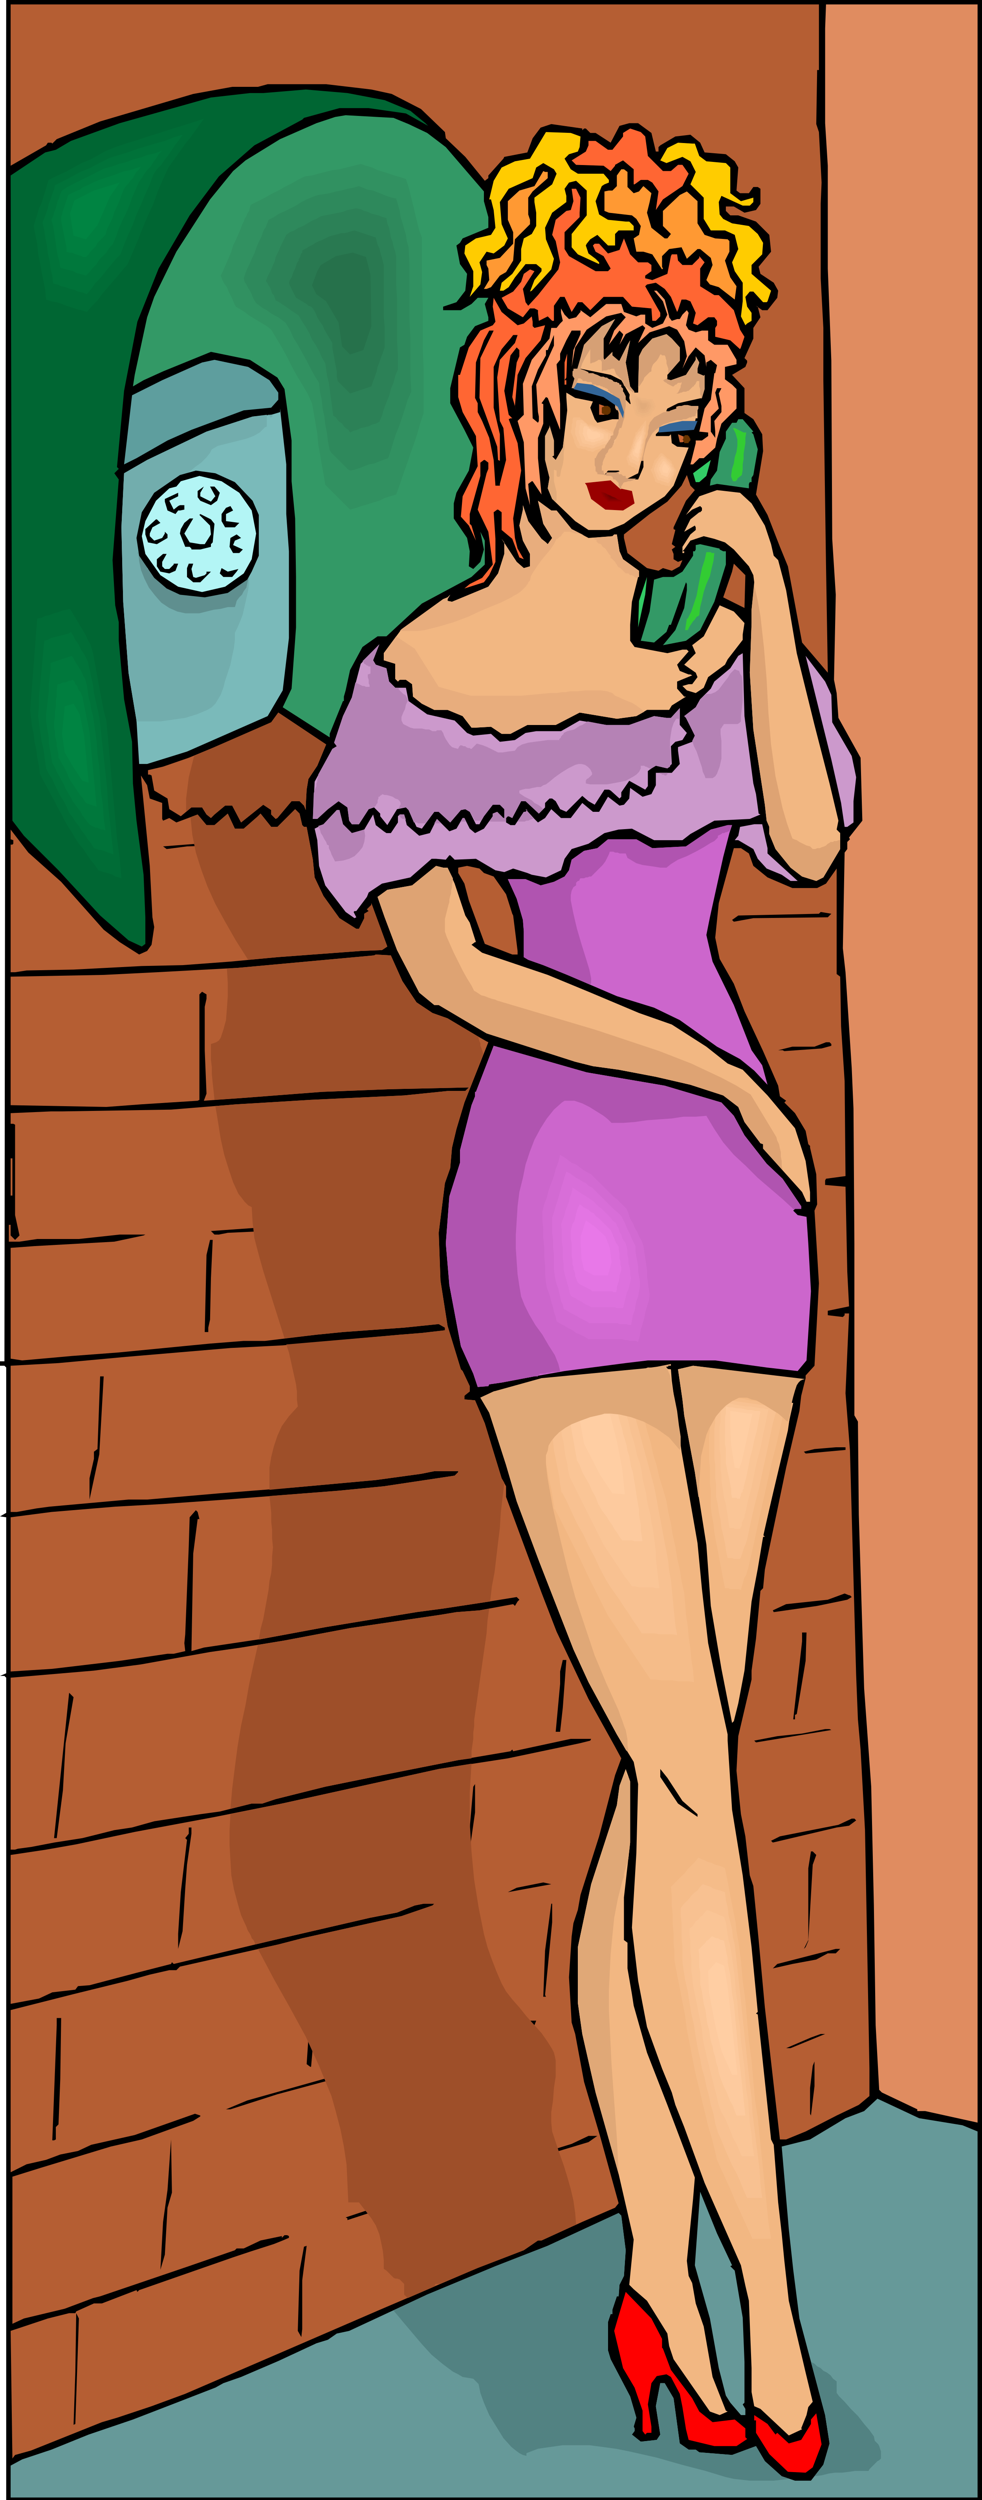 <svg xmlns="http://www.w3.org/2000/svg" fill-rule="evenodd" height="9.396in" preserveAspectRatio="none" stroke-linecap="round" viewBox="0 0 1108 2821" width="3.692in"><style>.brush1{fill:#000}.pen1{stroke:none}.brush2{fill:#b55e33}.brush4{fill:#063}.brush5{fill:#396}.brush6{fill:#f63}.brush10{fill:#f2b782}.brush11{fill:#d6a075}.brush13{fill:#c63}.brush17{fill:#3c6}.brush19{fill:#900}.brush25{fill:#c9c}.brush26{fill:#c6c}.brush27{fill:#699}.brush28{fill:red}.brush34{fill:#006c36}.brush35{fill:#007239}.brush36{fill:#00783c}.brush37{fill:#007e3f}.brush38{fill:#008442}.brush45{fill:#f5bc89}.brush46{fill:#f8c191}.brush47{fill:#fac596}.brush48{fill:#fdca9e}.brush49{fill:#ffcea3}.brush52{fill:#9e4f29}.brush54{fill:#e8ad7d}.brush61{fill:#e2ab7a}</style><path class="pen1 brush1" d="M1108 2821H7v-928l-2-2H0l7-3v-176l-7-1 7-4v-164l-2-2H0v-5h5L7 0h1101v2821z"/><path class="pen1 brush2" d="M924 79h-2l-1 61 3 9 3 57-1 24v84l3 56v59l3 208 2 120v2l-29-34-16-86-9-22-14-36-13-23 8-49-1-19-10-17-10-7v-28l-14-15 15-9 2-5v-2l-3-3 10-22v-12l8-12-3-12-2-1 7 5h6l11-14 1-8-5-9-15-10-2-8 14-17-2-19-15-15-20-7h-9l-5-5v-5h9l12 7 13-3 5-7v-17l-3-2h-5l-5 7h-10l-4-3 2-26-4-7-10-8-24-2-5-11-11-9-17 2-17 10-2 2v5h-3l-5-21-15-11h-10l-11 3-10 19-17-11h-6l-5-5h-2l-2 2v-2l-35-5-12 4-9 12-6 16-26 5-1 2-17 19v3l-4 3-22-27-22-21-1-7-27-26-33-17-23-5-51-6h-66l-11 3h-29l-44 8-105 31-49 20-5 5-1-1h-4l-2 3-40 23V5h912v74z"/><path class="pen1" style="fill:#e08c60" d="m1103 2395-59-13h-9v-2l-40-19-3-3-4-73-2-135-3-134-8-111-6-196-1-105-4-7v-194l-1-152-2-46-7-108-3-27 2-108 3-4v-8l3-3-1-2 15-19-2-71-25-45-2-28-3-15 2-96-4-63-1-201-4-104V187l-3-48V32l1-27h171v2390z"/><path class="pen1 brush4" d="m434 113 29 12 17 14 3 3-25-14-42-6h-33l-40 11-2 2-54 29-40 35-33 44-35 60-24 60-15 78-8 86 2 2-5 5 5 7-7 91 3 51 4 19v21l6 66 9 48 1 47 4 42 8 61 2 48v30l-4 3-15-7-32-28-47-51-15-15-24-24-13-17-2-728 39-26 12-3 17-10 55-20 103-29 44-5h15l48-4 47 4 42 8z"/><path class="pen1 brush5" d="m461 140 21 10 21 16 43 50v11l5 18v12l-29 12-3 5-4 3 4 21 8 11-2 19-10 13-15 5v4h20l12-7 7-7h12l-4 7 4 15v4l-15 6-9 12-3 9-5 3-11 46v17l16 30 10 20-5 26-14 25-3 12v17l15 22 3 15-1 17 5 3 8-8 4-14-4-20 5 10v27l-15 14-56 30-40 37h-10l-17 12-14 26-5 23-2 7v5h-1l-15 37v4l-53-34 10-21 5-69v-57l-1-66-4-42v-46l-8-58-8-13-31-20-44-9-54 22-22 10-12 7 2-13 14-65 8-23 25-51 38-59 26-32 14-12 39-24 41-18 21-7 12-2 54 3 17 7z"/><path class="pen1 brush6" d="m728 154 3 22 17 17h9l8-7h5l7 10-7 14-22 15-8 12 3-21-7-10-5-3h-8l-7 5h-1v-17l-12-10-2 1-7 4v1l-5 6-8-6-31-1-5-5 16-10 3-7v-5h8l14 10h5l12-15v-4l8-5 12 4 5 5z"/><path class="pen1" d="m655 154-1 12-2 5-10 3-5 5 7 12 8 5h29l6 7v3l-5 2-3 2-7 17 4 15 10 6 20 2h4l5 5v5h-17l-4 4v13h-8l-12-12-8 5-4 5-1 2 3 9 8 6 4 4v2l-24-11-7-8v-15l17-21v-28l-12-11-8 2-5 7 2 8v7l-16 12-8 17 1 13 9 22-3 12-22 24-2 1 5-13 8-10v-3l-6-5h-12l-12 15-7 11-6 4h-4l2-9 12-10 10-15v-13l3-12 9-5 5-9v-15l-2-12v-5l20-15 5-12-3-5-12-7-8 5-4 12-27 12-10 15 2 25 7 16-4 8-12 9-8-2-8 12 3 11-2 14-12 14 4-12v-17l-10-20 1-9 12-8 17-4 5-8-2-20-3-12h-2l5-21 9-15 15-7 17-3 18-30 28 1 11 4zm129 8 5 14 8 6 22 2 5 5v29l12 9 14-4v5l-4 4h-8l-24-11-3 7 1 14 4 5 10 5 19 3 10 9 6 10-1 13-12 12v10l22 19-4 12-1 1h-4l-11-12h-4l-5 6 2 11 5 7v9l-5 3-2 2-5-10 2-17v-21l-9-13-3-10 7-15-4-16-11-5h-16l-8-13v-24l-15-15 6-14-6-12-9-5-18 7-7-3 8-14 12-6 16 1h3z" style="fill:#fc0"/><path class="pen1" d="M708 194v17l7 7 6-2 4-5 1-1 9 8-2 10-3 12 5 17 15 12h3l4-5-9-9v-17l19-18 8-4 12 11v25l8 13 12 4 14 1 2 2v12l-5 10 6 19 7 10-2 15-18-14-10-3-4-5 7-17-2-8-12-10h-3l-12 11-6-13-14 2-8 8v12l1 2-1 1-11-17-10-3h-8l-3-15 6-4 2-10-5-8-5-4-26-3-5-2v-22l5-1h4l5-5v-12l5-7h3l4 3zm-90 0v7l-17 15-5 7v19l2 6v5l-17 17-2 24-8 13-7 4-10 13-5 2h-3l6-10-1-13-2-4v-5l15-3 15-16v-13l-6-14v-21l13-12 17-5 10-17 2 1h3z" style="fill:#f93"/><path class="pen1 brush6" d="m655 223-1 17v5l-17 17v19l5 8 30 17h14l3-3-8-14-9-5-3-7 2-2h5l10 11 13-4 5-13 7 18 9 9h11l4 3v7l-7 5v3l8 2 17-7 4-20 1-2h6l1 7 5 5h11l8-8v-2l6 7-5 7v20l16 10h5l17 17 7 22 5 8-4 12-1 2-11-10-17-4v-10l2-3v-5l-3-4h-7l-12 9-5-2 3-12-6-13-5-2h-5l-4 12-1 2-7-17-7-9-10-7-10 2-2 2 13 23 4 7v4l-5 5h-4l-1-14-22-2-10-11h-22l-15 15-9-9h-5l-7 11-8-17h-5l-7 10v17h-2l-5-5-10 5-1-9v-3l-4-2h-5l-8 10-17-10-7-12 13-7 9-11 3-9 7-5 5 2-13 20 3 15 3 4 11-12 23-29 2-8-5-24-4-7 4-17 12-10 5-1 3-10-2-14h5l5 10z"/><path class="pen1" style="fill:#f96" d="m750 338 5 19v1l3 4 6-2h3l3-5 5-5 2 3-3 14 3 5 8 3 7-2h7v11l7 5h15l10 17v5l-13 3v14l8 6 5 5v22l-17 17-5 17-2 10-13 12h-5l-7 7h-3l6-24v-3h7l7-5v-4l-10-1 6-26 7-10 4-30h1l2-9-7-6-5 3v5l-2-13-10-9-8 10-7 14 5-14-3-17-8-13-9-4-22 7-13 12 8-17-3-3-19 10-7 12 4-11v-1l-4-4-12 16 6-16 13-15-5-5-17 4-22 15-13 20-4 22 2-19 8-18v-4h-10l-6 11-7 15v7l-4 5 4 45v29l-14-36-2-1-5 7 2 1v22l-6 16v23l4 41-10-15h-1l-4 3 2 24-5-19-2-52-7-24 7-7-1-35 10-27 20-24 2-12h6l4-5 3-3-2-9v-5l4 7 5 5 8-2 4-5 1-1v-2l11 8 18-15h17l3 9 14 5 5-2h5v10l8 5 12-5 5-10-5-15-10-12h3l9 10z"/><path class="pen1 brush6" d="m584 367 7-2 9-8 1 6v5l2 2 12-3-5 17-17 20-9 19-3 35 2 7-5-17 5-39 3-7v-7l-3-3-7 9-7 40 4 22 1 5 4 4h-2l-2 1 10 27 4 31-9 54 2 22 3 12 7 12-5-2-8-21-12-10v-20l-4-3h-1l-4 3 2 30v26l-7 15-6 8-22 7 6-5 14-7 12-15-5-37-12-25 10-41 2-5v-7l-4-3h-1l-4 3v15l-12 43v11l2 2 5 17-8-17-9-10 2-23 17-34-2-34-15-27-5-17v-25h2l10-31 13-19 14-6 3-4-3-17 1-10 9 16 18 15z"/><path class="pen1 brush10" d="m681 404 1 2 9-9v4l7 6h1l9-18 3-5-5 25 5 27 5 7h4l1-41 4-8 11-12 16-5 6 5 9 10v15l-14 16v5l4 1 17-6 11-17v-4l4 7-2 7v5l7 3 1-1v16l-3 10-27 6-12 6-1 2v3h10l13-6 12 1v11h-2l-1 5v5l-5 3h-34l-5 5v2h15l2-2 1 10 6 4 13 1-17 43-10 12-35 23-11 8-17 7h-23l-15-10-26-25-5-12 2-12-5-20v-27l5-10v-2l5 17v17l-2 1 4 4 8-14 5-42-1-15v-5l10 6 20 4-3 7 5 13 3 4 17-4h7v2l1 2 5-5-6-14-16-10-33-9-2-1h-2l10-34 4-15 20-21 15-8-13 22v22z"/><path class="pen1 brush11" d="m747 466-9 5-5 6v1l-1 2v3l-1 4v3l-1 3-1 2-1 1v2h-1v1l-1 2v5l-1 2v2l-1 1h-1l1 15 2-1v-10l2-8 2-7 3-6 3-5 4-4 4-3 4-3 9-3 7-2h5l2-1h3l2-1 2-1h2l1-1h2l2-1v-2l1-1v-2l1-1 1-2v-3h-8l-4-1h-4l-3 1h-3l-3 1v2l-3 1-3 1-2 1h-3l-1 1h-2l-2 1z"/><path class="pen1 brush1" d="m542 404-1 45 15 41 5 14 1 15 2 1v-30l-7-30v-46l9-20 10-12 3-4h5l-3 9-17 19-3 20 3 49 4 8 3 36-7 27v2h-5l-2-29-5-25-8-19-5-10v-10l-3-6 1-40 9-25 6-11h5l-15 31zm63 30 2 31 1 5v5l-1 2-6-5-1-36 7-19 9-16v-6h2l7-17v12l-20 44z"/><path class="pen1 brush6" d="M637 429h2v5h-2v-25l3-10-1 27-2 3z"/><path class="pen1" style="fill:#5e9e9e" d="m304 429 10 14v8l-8 9-31 3-59 22-27 12-35 20-14 7 9-78 34-17 45-20 14-3 38 8 24 15z"/><path class="pen1 brush1" d="m701 429 14 24-4 3-5-5-2-8-10-12-40-12 1-3 34 7 12 6zm110 15 3 14v7l-8 10 1 12v7l-5-7v-17l9-9-4-18 2-5h5l-3 6z"/><path class="pen1 brush13" d="m687 461 2 2-7 5h-6v-12l11 4v1z"/><path class="pen1" style="fill:#7ababa" d="m323 580 3 42v98l-7 59-17 29-91 40-45 14h-9l-3-49-9-54-6-80-2-84 3-61 26-15 67-32 52-17 21-2 10-3v-4l7 63v56z"/><path class="pen1" d="M301 468v13l-1 1h-1l-6 6-7 4-8 3-8 2-8 2-8 2-8 2-7 4-2 4-4 5-6 6-7 5-7 6-6 6-5 5-3 4-2 9-1 10v25l1 12 2 12 2 10 1 9 2 3 3 4 4 3 5 3 5 2 5 2 4 2 4 1 5 1 6 1 6 1h7l7-1 7-1 5-2 4-3v7l-1 8-2 9-2 9-2 9-3 8-3 7-3 6v8l-1 9-2 9-2 10-3 9-3 9-2 8-3 8-3 5-3 5-4 4-5 3-12 5-13 4-14 2-14 2h-27v-1l-9-54-6-80-2-84 3-61 26-15 67-32 52-17 16-2zm6 0v1h1l-2 2h-1l-1-2-2-1h5z" style="fill:#72adad"/><path class="pen1" style="fill:#5f8f8f" d="m156 622 1 11 2 10 4 10 5 10 7 9 7 8 9 6 9 4 9 2h16l8-2 8-2 8-1 8-2h8l1-3 1-4 3-4 3-3 2-4 3-4 1-5 1-4-1-1-2 1-3 1-4 1-3 1h-4l-4 1h-7l-6 1-6 2-6 2-6 1-6 1-6 1h-6l-6-1-6-1-5-2-5-2-5-3-4-3-4-4-4-4-4-4h-1v-2l-1-2v-1l-1-2-1-1-1-1-1-1v-3l-1-1v-2h-1v-1h-1v-1h-2l-1 1 1-3z"/><path class="pen1 brush5" d="m850 487-2 1 2 2 5 17-5 29-2 3v5h-2l-1 2v5l-36-5-8 2 1-7 7-10 3-21 7-15v-8l7-10h5l2-4h5l12 14z"/><path class="pen1 brush13" d="m775 497-5 2h-3l-2-9 10 4v3z"/><path class="pen1 brush17" d="M789 544h-4l-3-10 20-15-5 18-8 7z"/><path class="pen1 brush1" d="m726 527-6 14h-14l14-7 3-14h3v7zm-461 17 20 21 7 16v46l-8 18-5 9-22 15-26 5-28-3-15-7-14-12-17-25-3-20 6-29 14-22 29-20 18-5 22 3 22 10zm434-12-17 4 4-5h12l1 1z"/><path class="pen1 brush2" d="m784 553-10 12-14 30v2l2 1-4 16 4 3-4 3 2 5v6l5 3 5-2-3 7-9 5-10-3-5 3-13-3-22-17-4-17v-4l29-23 20-14 16-18 6-12 4 12 5 5z"/><path class="pen1" style="fill:#b3f5f5" d="m270 556 14 20 5 26-5 29-9 16-21 15-26 6-27-6-20-13-17-24-4-20 4-17 12-23 15-14 8-2 5-6 21-6 25 6 20 13z"/><path class="pen1 brush1" d="m226 560 12 6 4-5 1-1-6-11h5l6 7-3 9-7 5-12-5-3-4v-7l7-5-4 7v4z"/><path class="pen1 brush10" d="m848 568 15 25 7 21 3 13 5 5 9 34 12 71 20 81 17 66 10 42-2 10 4 4v18l-19 32-8 4-16-5-13-10-17-21-7-17v-8l-3-7-2-18-13-85-4-64 2-56v-15l3-31-1-8-5-10-17-19-10-8-12-4-12-3-15 5-7 10-2 2h2v2h-2v-7l9-14 6-5v-3l-1-2-12 7 7-14 10-8h1l2-2v-3l-2-2-9 4-7 6 15-21 20-7 26 3 13 12z"/><path class="pen1 brush1" d="m191 565 5 10 5-4 2-1h5v5l-5 1h-2l-3 4-9-4-3-10v-3l15-7v4l-10 5z"/><path class="pen1 brush19" d="m713 554 3 14-13 8-20-1-16-12-5-15-2-3 29-3 10 9 14 3z"/><path class="pen1 brush19" d="m685 567-6-7-4-7 30 14h-20z"/><path class="pen1" style="fill:#910000" d="m686 566-1-1v-1h-1l-1-1-1-1v-1h-1l-1-1v-1l-1-1v-1l-1-1v-1l-1-1 3 2 4 1 3 2 3 1 3 1 3 2 4 1 3 2h-17z"/><path class="pen1" style="fill:#890000" d="m687 565-1-1h-1v-1l-1-1-1-1-1-1v-1h-1v-1l-1-1v-1l-1-1 3 1 3 2 2 1 3 1 3 1 2 1 3 2 3 1h-14z"/><path class="pen1" style="fill:#810000" d="M687 564v-1h-1v-1l-1-1-1-1h-1v-2h-1v-2l2 1 2 1 2 1 2 1 2 1 2 1 2 1 2 1h-11z"/><path class="pen1" style="fill:#790000" d="M688 563v-1h-1v-1h-1v-1h-1v-2h-1v-1l1 1 2 1h2l1 1 2 1h1l2 1 1 1h-8z"/><path class="pen1" style="fill:#710000" d="m689 562-2-2-1-2 8 4h-5z"/><path class="pen1 brush10" d="m628 576 17 21 19 10 27-2 2-2h3l3 19 4 9 18 13v7h-1l-7 28-2 26v18l5 7 37 7 17-4h5l2 2-13 15 3 7 10 4h2l2 1-17 7v8l8 9h2l-16 10-3 5h-25l-12 7-22 3-42-7-27 14h-32l-19 10h-10l-12-8-17 1h-5l-10-13-17-7h-15l-14-7-10-8-1-14-7-5h-7l-2 2-3-3v-17l-13-4v-8l20-27 47-34 5-2 3-3-3 5v2l5 1 41-17 11-15 7-22v-13l-3-4 17 26 8 7 7-2v-14l-8-15-4-17 4-18v-5l6 18 15 20 5 4 2 2 5-7-10-16-6-26 15 11h6z"/><path class="pen1 brush1" d="M255 580v8l15 2-5 5h-11l-4-7v-8l5-7 5-2 3 5-8 4zm-13 11-2 21-2 2v3l-12 3h-10v-1l-2-2h-5l-6-15 1-5 4-7 6-5h4l-10 17 6 10 12 2h5l7-11-1-10-12-12 1-1 12 6 4 5zm-61-1-9 5-3 7v3l5 5 9-3 3-5v-2l3 3v4l-12 7-10-2-3-9v-6l12-11h1l4 4zm84 20-2 5 11 5-4 4h-7l-4-7 1-10 7-4 5 4-7 3z"/><path class="pen1 brush5" d="m812 620 4 2h3v15l-13 42-16 32-16 12-26 5 14-17 10-25 3-20v-7l-1-2-17 48h-2l-3 8-14 12-15-2 10-33 5-36 10-3h12l10-6 12-18v-5h2l1-2v-5l5-1 22 5v1z"/><path class="pen1 brush1" d="M183 634v5l3 3h5l5-5v-1h5l-3 8-7 3-10-2-4-6v-8l7-6h4l-5 9zm33 8 2 9 3 1 10-3 2-2v-2h5l-12 12h-8l-7-6v-10l2-5h5l-2 6z"/><path class="pen1 brush2" d="m840 686-24-12 10-29 2-9 13 13-1 37z"/><path class="pen1 brush1" d="m269 642-2 3-5 6h-10l-4-4 2-6 7 4 12-3z"/><path class="pen1 brush17" d="m720 708 1-30 9-27-2 20-8 37z"/><path class="pen1 brush10" d="m840 703-2 13v6l-17 22-3 6-19 14-5 12-9 6-10-3-5-5 7-2h4l6-8-2-5-13-9 13-13-4-9 13-10 18-35 16 7 12 13z"/><path class="pen1 brush25" d="m424 750 12 4 3 15 7 7h12l3 15 21 15 31 7 14 14 7 3 20-2 10 9 17-2 12-8 12-2h28l21-12 30 5h26l28-10 14 2h5l10-11v19l8 9-5 8-8 2-5 5 1 20-5 5-13-3-5 3-4 3v17l-3 4-18-10-9 13v5l-2 2-10-9-2-1h-5l-11 17-7-4-7-6-18 18-7-3-5-9-4-3h-3l-5 5v5l-7 7-15-14h-5l-9 17-1 2-4-2h-1l-2 2v5l5 3h5l10-15h2l2-2-2-1 10 11 4 4 8-5 7-10 11 10h11l13-17 12 10h7l10-17 13 10 5-1 6-7 1-12 14 10 10-3 5-10v-14h18l9-10-2-15v-4l16-6 3-7-10-20-2-2 13-10 5-9 12-12 4-8 18-15 9-14 5-3 2 71 10 76 3 12 3 22 2 1-12 5-40 2-27 15-9 7h-32l-25-13-15 1-16 4-18 12-19 6-8 11-4 13-17 8-16-3-5-2-16-5-10 4-10-2-22-13-24 1-5-5h-1l-4 5-11-1h-5l-24 21-32 7-15 10-2 5-12 16h-2l-1 1 3 6-2 1-10-7-23-30-7-22-2-29-3-13 10-5 15-16h3l4 16 10 10 14-4 10-17 3 12 9 7 3 2h5l8-12v-7l2-2h5l3 12 14 12 12-3 8-16 14 14 8-3 7-12h2l6 12 6 5 10-5 10-14v-3l5-2 7 7h1v-10l-5-5h-8l-10 13-4 7-1 2h-4l-7-14-5-3-5 1-12 14-13-12h-5l-14 19-6-2-9-19-3-3-10 2-11 18-8-10v-3l-7-7-6 2-11 17h-8l-3-4-2-15-10-7-12 9-12 11h-5l2-42 20-37 5-3-3-4 10-30 10-21 10-38 21-22-7 18 3 5zm514 34 1 31 22 38 5 24-3 27v24l-7 5h-3l-4-27-11-49-29-117 22 29 7 15z"/><path class="pen1 brush2" d="m358 864-10 15-2 12-1 18v5l-2-5-5-5h-9l-16 19-2 1-5-5v-5l-9-6-25 20-10-19h-8l-12 10-4 4-5-4-5-8h-12l-12 10-13-8-2-12-15-9-3-17-2-1h-2v-5l17-4 29-10 29-12 64-28 8-11 54 36-10 24z"/><path class="pen1 brush2" d="m169 901 14 5v18l1 2 7-3 8 5 24-9 10 12h9l15-13 8 17h10l16-14 3-3 12 15h7l20-20 5 5 3 13 2 2h3l7 37 2 20 10 21 18 25 19 12h3l6-12v-5l5-3-2-2 5-5v-2l18 49-6 4-24 1-94 7-53 5-54 4-46 1-77 4-53 1-13 2h-5V953h2l1-1v-4l-3-1v-11l20 26 37 33 48 54 18 14 22 14 9-4 5-7 3-20-2-11-3-58-10-102 7 11 3 15z"/><path class="pen1 brush25" d="M866 957v6l34 31h-8l-10-7-17-7-10-11-5-11-17-10h-4l4-5 2-10 16-3h9l6 27z"/><path class="pen1 brush26" d="m823 940-7 27-15 68-4 20 7 30 24 49 20 51 12 17 6 22-15-16-16-13-26-14-42-30-29-14-42-13-56-24-27-11-17-6-5-3v-29l-1-13-7-24-10-22h20l17 7 15-4 12-6 5-7 3-12 14-10 15-3 12-10h32l18 10 38-2 28-19 19-5h5l-3 9z"/><path class="pen1 brush1" d="m272 953-61 2-23 3-4-3 64-5 76-2 2-1 3 3-57 3z"/><path class="pen1 brush2" d="m845 963 5 14 16 13 28 12h28l10-5 12-17v119l4 3 1 56 4 62 1 107-22 3-1 2v5l23 2 2 96 2 39-24 5v5l17 2 2-2v-2h5l-4 90 5 64 2 73 5 181 2 50 3 34 5 91 2 107 3 162v31l-12 10-25 12-35 18-22 9h-7l-17-149-7-76-6-61-4-12-5-44-5-25-5-49 2-39 15-64v-10l5-36 5-54 3-3 2-21 24-115 15-64 2-17 5-20v-3l10-11 5-93-5-82 3-7-1-34-7-30v-2l-2-2-3-15-12-20-12-12 2-2-7-5-2-12-17-39-21-45-12-31-16-28-5-24 4-39 17-62h8l9 6z"/><path class="pen1 brush10" d="m505 979 8 18 12 36 5 8 7 22h-1l-4 3 12 9 74 25 46 19 57 24 37 13 39 25 24 19 17 7 28 29 31 37 12 37 5 35v11h-4l-5-11-44-49v-5l-3-1-18-24-7-17-17-13-37-12-39-9-42-8-29-4-20-5-100-32-54-32h-5l-17-14-25-48-14-37-8-23 11-8 28-5 27-22 8 2h5z"/><path class="pen1 brush2" d="m546 985 11 4 14 20 7 22 1 2 5 40v4h-6l-31-12-18-49-5-19-7-12v-6l10-2 14 3 5 5z"/><path class="pen1 brush1" d="m351 1014 4 4-4 6v39l-6 12h-2l5-19-3-50 1-5 5 5v8zm583 21-84 1-22 4-2-2 7-5 91-2 2-2 12 2-4 4z"/><path class="pen1 brush2" d="m454 1107 16 24 18 12 17 6 37 22 7 4 2 1-27 68-9 30-5 21-2 23-6 17-7 56 2 54 8 51 15 49 2 2 8 17v6l-5 4-1 1v4l12 1 11 26 19 62 5 9v12l40 108 17 44 36 76 30 54 7 13-7 19-18 69-21 66-3 17-5 15-2 15-3 46 3 51 4 13 10 54 18 61 21 76-4 5-37 16-46 21h-4l-16 11-52 20-110 47-111 48-109 47-38 14-39 13-17 5-80 32-18 5-3 4-2-144 42-14 24-6h7l1-2 20-9h9l39-15 1 2 2-2 63-22 43-15 21-7 25-8 10-4 7-3v-2l-2-1h-3l-3 3v-2l-24 5-19 9h-8l-2 2-52 18-47 16-53 18-8 2-32 12-46 11-13 6v-166l32-10 79-24 35-8 58-21 8-5v-1l-6-2-68 24-49 11-15 7-20 4-16 6-22 5-18 9v-183l71-18 61-15 25-7 22-5h8l4-4 111-25 27-7 112-25 35-12 2-2h-12l-10 2-20 8-31 6-108 25-113 27-2-2-1 2-39 10-53 14-13 1-3 4-26 3-15 7-32 6v-168l40-6 34-6 66-14 91-17 75-15 177-39 78-12 81-17 12-3 1-2h-23l-65 14-1-2-2 2-59 10-86 17-64 13-56 14-15 5h-12l-36 9-22 3-52 8-25 7-20 3-36 9-32 5-26 5-15 2-3 1h-5v-194l94-8 53-7 78-14 35-5 49-8 37-7 37-7 102-15 18-3 26-2 38-7 2 2 3-5 2-2-3-3-37 6-46 7-30 4-103 17-70 13-67 10-14 4 2-110 5-39h2l-2-8-2-2-7 8-1 32-4 100-1 10 1 9-13 3h-7l-54 8-76 9-47 3v-174l46-6 72-6 54-3 71-5 127-10 51-5 80-12 4-4v-1h-27l-15 3-51 7-88 8-89 7-81 7h-21l-89 8-15 2-22 4h-7v-165l54-3 76-7 118-10 59-3 132-12 25-2 26-3v-3l-7-4-39 4-69 5-30 3-58 7h-24l-38 3-31 3-72 7-53 4-56 5-13-2v-125l27-2 90-5 33-7 2-1h-29l-46 5H42l-20 3H10v-19h2v12l5 5 5-5-5-23v-102l-2-1h-3v-12l46-2h13l122-2 74-6 34-2 49-3 106-5 49-5h20l4-4-90 2-76 3-91 7-42 3 3-8-2-49v-49l2-9v-5l-5-3-3 3v119l-2 1-63 4-40 3-108-2v-145l105-2 60-3 92-5 153-14 2-1 17 1 13 29z"/><path class="pen1 brush1" d="M938 1178v2l-11 3-42 3-2-1h-5l16-4h25l13-5h4l2 2z"/><path class="pen1 brush26" d="m750 1225 37 11 27 8 14 15 12 22 25 32 18 17 21 31v3h-7l-2 2 5 5 10 2 2 30 3 54-5 78-10 12-35-4-58-8h-76l-25 3-69 9-34 6-37 7-14 2-1 2-12 1-5-15-14-31-13-69-4-47 4-53 12-38v-14l13-51 4-10v-5h1l20-52 105 30 88 15z"/><path class="pen1 brush1" d="m476 1257-3 82-8 25h-4l9-36 1-84h2l3 13z"/><path class="pen1 brush2" d="M12 1307h2v42h-2v-42z"/><path class="pen1 brush1" d="M482 1371v3l-82 7h-30l-47 7-66 3-10 2h-5l-4-4 113-8 22-3 60-4 40-5 7 2h2zm-244 71-1 47-2 9v5h-4l2-87 4-17h3l-2 43zm152 189-7 32-1 5v-17l10-69 5-49 3 3-10 95z"/><path class="pen1 brush10" d="m897 1557-8 57-28 118 2 2h-2l-6 36-7 37-8 78-7 37-5 20-2 2-12-61-12-71-5-69-13-82-12-64-2-18-5-34 17-4 84 11 31 5zm-139 1 11 80 18 103 5 52 7 61 10 48 12 55v7l5 78 12 74 10 81 7 73-2 2 2 1 15 141 3 6 5 65 4 35 3 31 5 45 19 81 8 33-5 6-2 9-6 15 1 1-15 7-32-30-7-3-3-16v-27l-3-76-4-17-5-23-15-34-26-59-23-63-10-25-4-14-11-27-17-47-10-52-7-60 5-84 2-78-5-25-19-31-32-59-17-37-39-100-25-67-12-41-19-59-10-17 15-7 34-5 22-5 15-2 33-6 40-4 25-3 5-2 26 2 1 13z"/><path class="pen1 brush1" d="m112 1641-11 51v-24l5-22v-8l4-3 3-82h4l-5 88zm842-5-44 4h-1l-2-2 12-3 24-2h11v3zm-427 117-5 45h-5l13-121v50l-3 26zm432 47 2 2-5 3-34 7-49 7-1-2 15-7 47-5 19-7 5 2h1zm-50 74-10 60-2 1v5h-2l10-88v-10h5l-1 32zm-529 44-2 10v6h-1l-5 64h-2l-2 1v-23l4-31 8-69v-20l3 3-3 59zm255 9-3 27h-5l5-54v-14l3-13h4l-4 54zm-561 40-3 53-7 54h-3l17-164 5 5-9 52zm864-15-85 14-2-2 26-5 28-3 26-5h5l2 1z"/><path class="pen1 brush10" d="m711 2079-7 62v48l4 3v29l5 29 2 13 15 53 23 59 31 82-2 24-7 70 2 17 4 8 4 23 9 26 10 57 15 38 2 1-9 4-11-4-41-59-5-15-2-14-23-37-15-13-5-5 5-51-17-74-26-92-15-66-5-35v-63l15-71 29-89 3-22 7-19 5 14v69z"/><path class="pen1 brush1" d="m770 2032 17 15v3l-22-15-20-30v-9l8 10 17 26zm-241 62-7 34-2 2v5h-3l8-58 4-3 5-58 2-3v32l-7 49zm437-40-8 6-14 2-72 17-2-2 10-5 66-13 15-7h3l2 2zm-750 15-5 35-2 27-3 48-5 20v-17l3-47 7-59-2-2 4-5v-7h3v7zm705 24-4 11-5 86-3 7-2 2 5-10v-81l3-19h2l4 4zm-348 42 10-5 30-6 9 2-49 9zm50 34-8 82 1 2h-3l2-52 7-53h1v21zm-272 28 4 4-5 5 3 74v29l-2 23h-1l-4-3 4-59-4-17 2-59h3v3zm592 7h-9l-13 7-27 5-22 5 5-5 66-17h5l-5 5zM68 2346l-2 51-3 3v14l-2 1h-2l5-130v-8h5l-1 69zm535-61h-10l-15 7-113 30-152 41-53 17h-5l24-10 96-27 169-46 30-8 24-9h7l-2 5zm289 26h-5l28-12 11-4h5l-39 16zm23 76-1-2v-29l3-25 2-5v28l-4 33zm-435-2-7 63 2 15v5h-4l2-2-3-9 1-25 4-22v-22l3-11v-14l4-19 1 2-3 39z"/><path class="pen1 brush27" d="m1086 2398 17 7v413H12v-36l13-7 33-11 42-17 50-17 44-17 49-19 9-5 20-7 42-18 43-20 13-4 10-7 14-3 88-41 77-32 59-23 80-37 3 3 5 39-2 29-5 10-1 13h-2l-5 15v5h-2l-3 9v32l3 10 22 42 7 24-3 10 1 2v3l-3 4 10 8 18-2 4-6-5-32 5-26h5l10 17 7 51 10 7h8l4 3 37 3 27-10 10 17 19 17 15 5h18l14-18 7-24-5-32-29-109-7-55-5-46-8-93 32-8 40-24 21-8 15-14 47 22 49 8z"/><path class="pen1 brush1" d="m664 2417-80 24-25 7-12 6h-8l-3 3h-9l-22 11-113 37v-2l-2-1 21-7 17-5 52-19 84-29 39-10 42-13 19-9h10l-10 7zm-475 74-3 53-5 17 3-54 5-36 4-57 1 60-5 17zm394-23-9 44-3 23h-3l-2-1 3-7 5-44 5-30h5l-1 15z"/><path class="pen1 brush27" d="m826 2556-2 1 5 5 9 53 2 50v46l-2 2 3 5v7h-5l-12-14-5-8-8-31-10-56-17-60 6-83 19 47 17 36z"/><path class="pen1 brush1" d="m341 2628-1 9-4-7 2-68 5-27 3-1-5 39v55z"/><path class="pen1 brush28" d="M747 2639v10l1 1 9 24 24 32 8 15 15 12 25-3 12 10v10l2 2-12 8h-25l-29-7-3-12-4-25-3-15-10-19-5-3-11 2-6 8-4 24 4 25v7h-5l-2 2-3-4v-23l-9-26-13-22-10-42 13-44 29 30 12 23z"/><path class="pen1 brush1" d="m85 2735-2 1 2-60 1-66 3 6-4 119z"/><path class="pen1 brush28" d="m917 2784-8 6-20-1-21-20-15-24v-14h-2v-6l15 10 9 12 2-2 13 12 14-4 11-18v-5l6-7 6 35-10 26z"/><path class="pen1 brush5" d="m250 245 14-31 71-37 74-17 61 20 20 78 3 233-37 108-61 20-33-34-17-108-54-97-47-31-21-40 27-64z"/><path class="pen1" style="fill:#319161" d="m272 257 1-3 2-4 1-3 2-3 1-3 2-3 1-4 1-3 8-4 8-4 7-4 8-4 7-4 8-4 7-4 8-4 8-1 7-2 8-2 8-2 8-1 8-2 8-2 8-2 6 2 7 2 6 3 7 2 6 2 6 2 7 2 6 2 3 9 2 8 2 8 2 8 2 9 2 8 2 8 3 8v50l1 25v49l1 25v49l-4 12-3 11-4 12-4 11-4 12-4 11-4 12-4 11-7 2-6 2-6 3-7 2-6 2-7 2-6 2-7 2-3-3-4-4-3-3-4-4-4-4-3-3-4-4-3-3-2-12-2-11-2-12-2-11-1-12-2-11-2-12-2-11-5-11-6-10-6-10-6-11-5-10-6-11-6-10-6-10-5-4-5-3-5-3-5-3-5-3-5-4-5-3-5-3-2-4-2-5-2-4-2-4-2-5-3-4-2-4-2-5 3-6 3-7 3-7 3-7 2-7 3-6 3-7 3-7z"/><path class="pen1" style="fill:#2e895c" d="m294 269 1-2 1-3 1-3 1-2 2-3 1-3 1-2 1-3 6-3 6-4 7-3 6-3 6-3 6-4 6-3 7-3 6-2 7-1 6-1 7-2 6-1 7-2 6-1 7-2 5 2 5 2 6 1 5 2 5 2 5 2 6 2 5 1 2 7 2 7 1 7 2 6 2 7 2 7 1 7 2 7 1 20v61l1 21v40l1 21-4 9-3 10-3 9-3 9-4 10-3 9-3 10-3 9-6 2-5 2-5 2-6 1-5 2-5 2-6 2-5 1-3-2-3-3-3-3-3-3-3-3-3-3-3-3-2-3-2-10-1-9-2-10-1-9-2-9-1-10-2-9-1-10-5-8-5-9-4-8-5-9-5-9-5-8-4-9-5-8-4-3-4-3-4-2-5-3-4-3-4-2-4-3-4-3-2-3-2-4-1-3-2-4-2-3-2-4-2-3-1-4 2-6 2-5 3-6 2-5 3-6 2-6 2-5 3-6z"/><path class="pen1" style="fill:#2c8157" d="m315 282 1-3 1-2 1-2 1-2 1-2 1-2 1-2 1-2 4-3 5-2 5-3 5-2 5-3 5-3 5-2 5-3 5-1 5-1 5-1 5-1 5-1 5-2 5-1 5-1 5 1 4 2 4 1 4 2 4 1 4 1 5 2 4 1 1 6 2 5 1 5 1 6 2 5 1 5 2 6 1 5v32l1 16v48l1 16v16l-3 7-2 8-3 7-2 8-3 7-3 8-2 7-3 7-4 2-4 1-4 2-4 1-5 1-4 2-4 1-4 2-2-3-3-2-2-2-2-3-3-2-2-2-2-3-3-2-1-7-1-8-1-7-1-8-1-7-2-8-1-7-1-7-4-7-3-7-4-7-4-6-3-7-4-7-4-6-4-7-3-2-3-2-3-2-4-3-3-2-3-2-3-2-4-2-1-3-1-3-2-2-1-3-1-3-2-3-1-2-2-3 2-5 2-4 2-4 2-5 2-4 1-5 2-4 2-4z"/><path class="pen1" style="fill:#297951" d="M337 294v-2l1-1 1-2v-1l1-2 1-1v-2l1-1 4-2 3-2 4-2 3-2 4-2 3-1 4-2 4-2 3-1 4-1 4-1 3-1h4l4-1 3-1 4-1 3 1 3 1 3 1 3 1 3 1 3 1 3 1 3 1 1 4 1 4 2 4 1 4 1 4 1 3 1 4 1 4v58l1 12v23l-2 6-2 5-2 6-2 5-1 5-2 6-2 5-2 6-3 1-3 1-3 1-3 1-3 1-3 1-3 1-3 1-2-2-2-2-1-1-2-2-2-2-1-1-2-2-2-2-1-5v-6l-1-5-1-5-1-6-1-5-1-6v-5l-3-5-3-5-3-5-2-5-3-4-3-5-2-5-3-5-2-2-3-1-2-2-2-1-3-2-2-1-3-2-2-1-1-2-1-2-1-2-1-2-1-2-1-2-1-2-1-3 1-3 2-3 1-3 1-3 2-4 1-3 1-3 2-3z"/><path class="pen1" style="fill:#26714b" d="m358 306 4-7 17-10 19-4 15 5 5 20 1 58-9 27-15 5-9-9-4-27-14-24-11-8-5-10 6-16z"/><path class="pen1 brush4" d="m207 180 47-64-118 37-88 44-20 61 17 98 54 17 54-64 54-129z"/><path class="pen1 brush34" d="m190 189 5-7 5-7 5-7 5-7 5-6 5-7 5-7 5-7-12 4-13 4-13 4-12 4-13 4-12 4-13 4-12 4-10 4-9 5-9 5-10 4-9 5-9 5-9 4-10 5-2 6-2 7-2 6-2 7-3 6-2 7-2 6-2 7 2 10 2 10 1 11 2 10 2 11 2 10 2 10 1 11 6 2 6 1 6 2 5 2 6 2 6 2 5 1 6 2 6-7 6-6 5-7 6-7 6-7 6-7 5-6 6-7 6-14 6-14 5-13 6-14 6-13 5-14 6-14 6-13z"/><path class="pen1 brush35" d="m173 197 4-6 5-5 4-6 4-5 4-6 4-6 4-5 4-6-10 3-10 4-11 3-10 3-10 3-11 4-10 3-10 3-8 4-8 4-7 4-8 3-8 4-7 4-8 4-8 4-1 5-2 5-2 6-2 5-1 5-2 6-2 5-2 5 2 9 1 8 2 9 1 9 2 8 1 9 2 8 1 9 5 1 4 2 5 1 5 2 5 1 4 2 5 1 5 2 5-6 4-6 5-5 5-6 4-5 5-6 5-6 5-5 4-11 5-12 5-11 4-11 5-11 5-12 5-11 4-11z"/><path class="pen1 brush36" d="m157 205 3-4 3-5 3-4 4-4 3-5 3-4 3-5 4-4-8 3-9 2-8 3-8 2-8 3-8 2-8 3-8 2-6 3-6 3-6 3-6 3-6 3-6 3-6 3-6 4-2 4-1 4-2 4-1 4-1 4-2 5-1 4-2 4 2 7 1 6 1 7 1 7 1 7 1 6 2 7 1 7 3 1 4 1 4 1 4 1 3 2 4 1 4 1 3 1 4-4 4-5 4-4 3-5 4-4 4-4 3-5 4-4 4-9 3-9 4-9 4-8 4-9 3-9 4-9 4-9z"/><path class="pen1 brush37" d="m140 213 2-3 3-3 2-3 3-3 2-4 2-3 3-3 2-3-6 2-6 2-6 1-6 2-5 2-6 2-6 2-6 2-5 2-4 2-4 2-5 2-4 3-5 2-4 2-4 2-1 3-1 3-1 3-1 3-1 3-1 3-1 4-1 3v4l1 5 1 5 1 5 1 5 1 5 1 5v5l3 1h3l2 1 3 1 3 1 3 1 2 1h3l3-3 2-3 3-3 3-3 2-4 3-3 3-3 3-3 2-7 3-6 3-6 2-7 3-6 3-7 2-6 3-7z"/><path class="pen1 brush38" d="m124 222 11-16-29 9-22 11-5 15 4 25 14 4 13-16 14-32z"/><path class="pen1 brush4" d="m78 660-43 13-11 122 14 84 37 71 41 57 30 11-20-210-21-101-27-47z"/><path class="pen1 brush34" d="m79 687-4 1-5 1-5 2-4 1-5 2-5 1-4 2-5 1-1 13-1 13-1 13-1 13-1 13-1 13-1 12-1 13 1 9 1 9 2 9 1 9 2 9 1 9 2 9 1 9 4 8 4 7 4 8 4 7 4 8 4 7 4 8 4 7 4 6 4 7 4 6 5 6 4 6 4 6 5 6 4 6 3 1 3 1 4 1 3 1 3 1 3 2 4 1 3 1-2-23-3-22-2-22-2-22-2-22-2-23-2-22-2-22-3-11-2-11-2-10-2-11-2-11-2-11-2-11-3-10-3-5-2-5-3-5-3-5-3-5-3-5-3-5-3-5z"/><path class="pen1 brush35" d="m80 713-3 2-4 1-4 1-4 1-4 1-4 1-3 2-4 1-1 10-1 11-1 11-1 10-1 11-1 11v10l-1 11 1 7 1 8 1 7 1 7 2 8 1 7 1 8 1 7 3 6 4 6 3 7 3 6 3 6 4 6 3 6 3 7 4 5 3 5 4 5 3 5 4 5 3 5 4 5 3 5 3 1 3 1h2l3 1 3 1 2 1 3 1 3 1-2-18-2-19-2-18-1-18-2-19-2-18-2-18-2-19-1-8-2-9-2-9-2-9-1-9-2-9-2-9-2-9-2-4-2-4-3-4-2-4-2-4-3-4-2-4-3-5z"/><path class="pen1 brush36" d="m81 740-3 1-3 1-3 1-3 1-3 1-3 1-3 1-3 1v8l-1 8-1 9v8l-1 8-1 9-1 8v8l1 6 1 6 1 6v6l1 6 1 5 1 6 1 6 3 5 2 5 3 5 2 4 3 5 2 5 3 5 3 5 2 4 3 4 3 4 3 4 2 4 3 4 3 4 3 3 2 1 2 1 2 1h2l2 1 2 1h2l3 1-2-14-1-15-2-14-1-15-1-14-2-14-1-15-2-14-1-7-1-7-2-7-1-7-2-7-1-7-1-7-2-7-2-3-1-3-2-4-2-3-2-3-2-3-2-4-2-3z"/><path class="pen1 brush37" d="m82 767-2 1h-2l-2 1-2 1h-3l-2 1-2 1h-2l-1 7v6l-1 6v6l-1 6v6l-1 6v6l1 4v5l1 4 1 4v4l1 4 1 5v4l2 3 2 4 2 3 2 4 2 4 1 3 2 4 2 3 2 3 2 3 2 3 2 3 2 3 2 2 2 3 2 3 2 1h1l2 1h1l2 1h1l2 1h1l-1-10-1-11-1-10-1-11-1-10-1-11-1-10-1-11-1-5-1-5-1-5-1-5-1-5-1-5-1-5-1-5-1-2-1-3-2-2-1-2-1-3-2-2-1-3-2-2z"/><path class="pen1 brush38" d="m83 794-10 3-3 31 3 21 10 17 10 15 7 2-5-52-5-25-7-12z"/><path class="pen1" d="m666 1111 1-2v-5l-2-10-4-13-5-16-5-17-4-17-3-15v-6l1-5 2-4 3-2v-3l1-1 1-1h1l1-1v-1l1-1h4l2-1h2l2-1h2l3-3 3-3 3-3 4-4 3-4 2-4 2-4 1-3h4l2 1h3l2 1h7l2 5 5 3 5 3 7 2 7 1 7 1 6 1h7l5-4 8-5 10-4 10-5 9-5 8-5 4-2 2-2 2-2v-2l2-1 2-1 1-1h2l2-1h1l2-1h1l3-7h-5l-19 5-28 19-38 2-18-10h-32l-12 10-15 3-14 10-3 12-5 7-12 6-15 4-17-7h-20l10 22 7 24 1 13v29l5 3 17 6 27 11 26 11zm-59 442v-1h1v-1h1v-1h6l2-1h3l3-1h6l3-1-2-8-4-10-7-11-7-12-8-11-7-12-5-10-4-10-2-12-2-13-1-14-1-15v-16l1-16 1-16 2-16 4-16 3-15 5-15 5-13 7-13 7-11 8-10 9-8 3-2h11l9 3 8 4 8 5 8 5 5 4 4 4h13l13-1 14-2 14-1 14-1 13-2h14l12-1 9 15 10 15 12 14 14 13 13 13 14 12 14 12 13 12 1-1h7v-3l-21-31-18-17-25-32-12-22-14-15-27-8-37-11-88-15-105-30-20 52h-1v5l-4 10-13 51v14l-12 38-4 53 4 47 13 69 14 31 5 15 12-1 1-2 14-2 37-7h4z" style="fill:#b054b0"/><path class="pen1 brush26" d="m625 1285-24 75 5 94 14 52 42 23h39l27 3 16-62-9-65-22-49-47-45-41-26z"/><path class="pen1" style="fill:#d26ad2" d="m632 1303-2 8-3 8-2 8-3 8-3 8-2 8-3 8-2 8v10l1 10v10l1 10v10l1 10v10l1 10 1 6 2 5 2 6 1 5 2 6 1 5 2 6 1 5 5 3 4 2 5 3 4 2 4 3 5 2 4 2 5 3h38l3 1h3l3 1h6l3 1 2-7 1-7 2-6 2-7 1-6 2-7 2-6 1-7-1-7-1-7-1-7v-7l-1-7-1-7-1-6-1-7-2-6-3-5-2-5-3-5-2-5-3-5-2-6-2-5-5-5-5-5-5-4-5-5-5-5-5-5-5-5-5-5-4-2-5-3-4-3-4-3-5-2-4-3-4-3-5-3z"/><path class="pen1" style="fill:#d86ed8" d="m639 1322-2 6-2 7-2 6-2 7-2 7-2 6-2 7-2 6v17l1 8v8l1 9v16l1 8 1 5 1 4 2 5 1 5 1 4 1 5 2 4 1 5 4 2 3 2 4 2 4 2 3 2 4 2 4 2 3 2h32l2 1h8l2 1h3l1-5 1-6 2-5 1-6 1-5 2-5 1-6 1-5v-6l-1-6-1-5v-6l-1-6-1-5-1-6v-6l-2-4-2-4-2-5-2-4-2-4-2-5-2-4-2-4-4-4-5-4-4-4-4-4-4-4-4-4-4-4-4-4-4-2-3-3-4-2-3-2-4-2-4-3-3-2-4-2z"/><path class="pen1" style="fill:#dd71dd" d="m646 1340-1 6-2 5-1 5-2 5-2 5-1 5-2 5-2 6 1 6v13l1 7v12l1 7v6l1 4 1 4 1 3 1 4 1 3 1 4 1 4 1 3 3 2 3 1 2 2 3 1 3 2 3 2 3 1 3 2h27l2 1h7l1-4 1-4 1-4 1-5 2-4 1-4 1-4 1-5-1-4v-5l-1-4-1-4v-5l-1-4v-5l-1-4-1-4-2-3-2-3-1-4-2-3-1-4-2-3-1-3-4-3-3-4-3-3-3-3-3-3-4-3-3-3-3-3-3-2-3-2-3-2-2-1-3-2-3-2-3-2-3-2z"/><path class="pen1" style="fill:#e375e3" d="m654 1359-2 4-1 3-1 4-1 4-1 4-2 3-1 4-1 4v9l1 5v14l1 5v5l1 2v3l1 2 1 3v3l1 2 1 3 1 2 2 2 2 1 2 1 2 1 2 1 2 1 2 1 2 2h23l1 1h3l1-3v-3l1-3 1-3 1-4v-3l1-3 1-3v-3l-1-3v-4l-1-3v-6l-1-4v-3l-1-2-2-3-1-2-1-3-1-2-1-3-1-2-1-2-3-3-2-2-2-2-3-3-2-2-2-2-3-2-2-3-2-1-2-1-2-2-2-1-2-1-2-1-2-2-2-1z"/><path class="pen1" style="fill:#e878e8" d="m661 1377-6 19 1 24 3 13 11 6h16l4-15-2-16-5-13-12-11-10-7z"/><path class="pen1 brush10" d="m618 1723-21-113 68-15 67-9 33 124 24 122 13 118-57-3-57-85-74-148 4 9z"/><path class="pen1 brush45" d="m626 1704-2-12-2-12-3-12-2-12-2-12-2-12-2-12-2-12 7-1 7-2 7-2 7-1 7-2 8-1 7-2 7-2 7-1 7-1h7l7-1 8-1 7-1 7-1 7-1 4 13 3 13 4 13 3 14 4 13 3 13 4 13 4 14 2 12 3 13 2 13 3 13 2 13 3 13 2 13 3 13 1 12 1 13 2 13 1 12 2 13 1 12 2 13 1 13-6-1h-12l-6-1h-12l-7-1h-6l-6-9-6-9-6-9-6-9-6-9-6-9-6-9-6-9-8-16-8-16-8-16-7-15-8-16-8-16-8-16-8-15 3 7z"/><path class="pen1 brush46" d="m634 1685-2-10-1-9-2-10-2-10-2-10-1-10-2-10-2-9 6-2 6-1 6-1 6-2 6-1 5-1 6-2 6-1 6-1 6-1 6-1h6l6-1 5-1 6-1h6l3 10 3 11 3 11 3 11 3 11 3 11 3 11 3 11 2 10 2 11 2 11 2 10 2 11 2 11 2 10 2 11 1 10 2 11 1 10 1 10 1 11 1 10 1 10 2 11-5-1h-15l-5-1h-15l-5-8-5-7-5-8-5-7-5-8-5-7-5-7-5-8-7-13-6-13-7-13-6-13-7-12-6-13-6-13-7-13 2 5z"/><path class="pen1 brush47" d="m643 1667-2-8-1-8-2-8-1-7-1-8-2-8-1-8-2-7 5-1 5-1 4-1 5-1 5-2 4-1 5-1 4-1h5l5-1 4-1h5l5-1h4l5-1 4-1 3 9 2 8 2 9 3 9 2 8 2 9 3 8 2 9 1 8 2 9 2 8 1 8 2 9 2 8 1 8 2 9 1 8 1 8 1 8v8l1 8 1 9 1 8 1 8h-4l-4-1h-15l-4-1h-4l-4-6-4-5-4-6-4-6-4-6-4-6-4-6-4-6-5-10-5-10-5-10-5-10-5-10-5-10-5-10-5-10 2 4z"/><path class="pen1 brush48" d="m651 1648-1-6-1-5-1-6-1-6-1-5-1-6-1-5-1-6 3-1 4-1h3l3-1 4-1 3-1h3l4-1 3-1h3l4-1h6l4-1h3l4-1 1 6 2 7 2 6 1 6 2 6 2 7 1 6 2 6 1 6 1 6 2 6 1 6 1 6 1 6 1 7 1 6 1 6 1 5v6l1 6 1 6v6l1 6 1 6h-9l-3-1h-11l-3-4-3-5-3-4-2-4-3-4-3-5-3-4-3-4-4-7-3-8-4-7-3-7-4-7-4-7-3-8-4-7 1 2z"/><path class="pen1 brush49" d="m659 1629-5-28 17-4 17-2 8 31 6 31 3 29-14-1-14-21-18-35z"/><path class="pen1 brush10" d="m794 1646 2-78 83 13 16 2-48 213-11 32-21-2-18-98-3-82z"/><path class="pen1 brush45" d="M800 1639v-17l1-8v-24l1-9v-8l9 1 8 2 9 1 9 1 9 2 9 1 9 1 8 1 2 1h7l1 1h4l-5 23-5 22-6 23-5 23-5 22-5 23-5 23-5 22-1 4-1 3-1 4-2 3-1 3-1 4-1 3-1 4-3-1h-9l-2-1h-4l-2-10-2-11-2-10-2-11-2-10-2-11-1-10-2-10-1-9v-18l-1-8v-18l-1-9v-8z"/><path class="pen1 brush46" d="M806 1632v-20l1-7v-27l8 1 7 1 7 1 8 1 7 1 7 1 7 1 8 1h1l1 1h7l2 1-5 18-4 19-4 19-4 18-4 19-5 19-4 18-4 19-1 3-1 3-1 2-1 3-1 3-1 3-1 3-1 2h-7l-2-1h-5l-2-9-1-8-2-9-2-8-1-9-2-9-1-8-2-9v-14l-1-7v-15l-1-7v-14z"/><path class="pen1 brush47" d="M812 1625v-16l1-5v-22l6 1 6 1 5 1 6 1 6 1h5l6 1 6 1h3l1 1h4l-3 15-3 14-3 15-4 15-3 14-3 15-4 15-3 14-1 3v2l-1 2-1 2-1 2v3l-1 2-1 2h-6l-1-1h-5l-1-7-1-7-1-6-1-7-2-7-1-7-1-6-1-7v-6l-1-5v-17l-1-6v-11z"/><path class="pen1 brush48" d="M818 1618v-19l1-4v-8l4 1h4l4 1h4l5 1 4 1h4l4 1h5l1 1-2 10-2 11-3 11-2 10-3 11-2 11-2 10-3 11v2l-1 1v2l-1 1-1 2v2l-1 1v2h-3l-1-1h-5l-1-5v-5l-1-5-1-5-1-5-1-4-1-5-1-5v-17l-1-4v-12z"/><path class="pen1 brush49" d="M824 1611v-19l21 3h4l-12 54-3 8-5-1-4-25-1-20z"/><path class="pen1 brush10" d="m747 2105 36-38 36 13 17 97 23 212 20 184h-25l-47-105-29-119-26-145-5-99z"/><path class="pen1 brush45" d="m757 2129 4-4 4-4 4-4 4-4 3-4 4-4 4-4 4-5 4 2 3 1 4 2 4 1 4 2 4 1 3 1 4 2 2 10 2 10 2 11 2 10 2 10 2 10 1 10 2 11 3 22 2 23 3 22 2 23 2 23 3 22 2 23 2 22 3 20 2 19 2 20 2 19 2 20 2 19 2 20 3 19h-21l-5-11-5-11-5-11-5-11-5-12-5-11-5-11-5-11-3-13-3-12-4-13-3-13-3-12-3-13-3-12-3-13-3-15-3-16-3-15-2-16-3-15-3-16-3-15-3-16v-10l-1-10v-11l-1-10v-11l-1-10v-11l-1-10z"/><path class="pen1 brush46" d="m768 2153 3-4 3-3 3-3 3-4 3-3 4-3 3-4 3-3 3 1 3 1 3 1 3 2 3 1 4 1 3 1 3 1 1 9 2 8 1 9 2 8 2 8 1 9 2 8 1 9 2 18 2 19 2 18 2 19 2 19 2 18 2 19 2 18 2 16 1 17 2 16 2 16 2 16 2 16 1 16 2 16h-17l-4-9-4-10-4-9-5-9-4-9-4-9-4-10-4-9-3-10-2-11-3-10-2-10-3-11-2-10-3-10-2-11-3-13-2-12-2-13-3-13-2-12-2-13-3-13-2-13-1-8v-17l-1-9v-17l-1-9v-8z"/><path class="pen1 brush47" d="m778 2176 3-2 2-3 2-3 3-2 2-3 3-2 2-3 3-3 2 1 3 1 2 1 3 1 2 1 2 1 3 1 2 1 2 6 1 7 1 7 1 6 2 7 1 6 1 7 1 7 2 14 1 15 2 14 1 15 2 15 1 14 2 15 2 15 1 12 1 13 2 12 1 13 1 13 2 12 1 13 2 12h-14l-3-7-3-7-4-7-3-8-3-7-3-7-4-7-3-7-2-9-2-8-2-8-2-8-2-8-2-8-2-8-2-9-2-10-1-10-2-10-2-10-2-10-2-10-2-10-1-10-1-6v-14l-1-7v-13l-1-7v-7z"/><path class="pen1 brush48" d="m788 2200 2-2 2-2 2-2 2-2 1-2 2-1 2-2 2-2h1l2 1 2 1h2l2 1 1 1h2l2 1 1 5 1 5 1 5 1 4v5l1 5 1 5 1 5 1 10 1 11 2 10 1 11 1 11 1 10 1 11 1 11 1 9 1 9 1 9 1 9 1 9 1 10 1 9 1 9h-10l-2-5-2-6-3-5-2-5-2-5-3-6-2-5-2-5-2-6-1-6-2-6-1-6-2-6-1-6-2-6-1-6-1-7-2-7-1-7-1-8-2-7-1-7-1-7-2-8v-14l-1-5v-15l-1-5z"/><path class="pen1 brush49" d="m799 2224 9-10 9 4 4 24 6 53 5 46h-6l-12-27-7-29-7-37-1-24z"/><path class="pen1" d="M706 1997v4l1 1v2h2v1l1 2v2l1 1v69l-2 18-1 4-1 3-1 4-1 3-1 4v3l-1 2-1 3-5 20-4 21-2 20-2 21-1 20-1 21v21l1 21 2 41 3 42 3 41 2 41-26-92-15-66-5-35v-63l15-71 29-89 3-22 7-18zm1-21v-1h2l-1-6v-6l-1-6-1-5-2-5-2-6-2-5-2-6-14-31-13-31-11-33-11-33-9-33-8-33-8-34-6-33-1-8-1-9v-10l2-5 1-6 3-5 4-5 5-5 7-5 7-4 10-4 11-4 13-3 3-1h7l10 1 13 3 14 5 15 8 7 5 7 5 6 7 6 7 1-5v-10l-2-13-2-16-3-15-3-14-2-11-3-7h1l-1-1-1-1v-1h2v-1h3v-2l-15 3-15 2-116 11-54 15-15 7 10 17 19 59 12 41 25 67 39 100 17 37 32 59 11 19zm201-420-3 1-2 1-2 2-2 3-2 6-2 7-2 8-1 8-1 6-2 6-2-1-3-3-6-5-8-5-8-5-9-5-5-1-5-2h-9l-8 4-7 5-6 6-5 6-4 7-4 7-3 7-2 8-4 16-1 16-1 15v15h-1l-4-28-12-64-2-18-5-34 17-4 126 15z" style="fill:#e0a877"/><path class="pen1" d="m915 2665 4 2 3 3 4 2 3 3 4 2 4 3 3 4 4 3v13l3 4 6 6 7 8 8 8 7 9 6 7 5 7 1 5 2 2 2 2 1 2 1 3 1 3v8l-2 2-2 1-2 2-2 2-2 2-2 2-1 1-1 2h-15l-7 1-8 1h-8l-7 1-8 2-8 1 10-13 7-24-5-32-16-60zm-24 132-9 1-9 1h-27l-9-1-9-1-9-2-23-7-27-7-28-8-31-7-15-3-15-2-15-2h-30l-14 2-14 2-13 5v3l-4-1-4-2-4-3-5-4-9-10-8-13-8-13-6-14-4-11-2-10-6-6-6-1-6-1-5-3-6-3-12-9-12-10-11-12-11-13-11-13-10-12 38-18 77-32 59-23 80-37 3 3 5 39-2 29-5 10-1 13h-2l-5 15v5h-2l-3 9v32l3 10 22 42 7 24-3 10 1 2v3l-3 4 10 8 18-2 4-6-5-32 5-26h5l10 17 7 51 10 7h8l4 3 37 3 27-10 10 17 19 17 9 3z" style="fill:#528282"/><path class="pen1 brush52" d="m256 1093 1 16v15l-1 14-1 13-3 11-3 9-2 3-3 2-3 1-3 1v18l1 8v8l1 10 1 9 1 10 30-2 91-7 76-3 90-2-4 4h-20l-49 5-106 5-49 3-34 2-24 2 3 18 3 19 4 18 5 16 5 15 6 13 4 5 3 4 4 4 4 2 1 17 2 18 5 19 5 18 6 19 6 19 6 19 6 19 36-4 30-3 69-5 39-4 7 4v3l-26 3-25 2-128 11 3 9 2 9 2 9 2 9 2 9 1 8v9l1 8-10 11-8 11-5 11-4 12-3 12-2 12v25l32-3 88-8 51-7 15-3h27v1l-4 4-80 12-51 5-78 6 1 9 1 10v10l1 9v10l1 10-1 10v9l-1 10-2 9-1 10-2 11-2 11-2 11-3 11-2 12 5-1 70-13 103-17 30-4 46-7 7-1 2-17 3-16 2-17 2-17 2-16 1-17 2-17 2-17-3-5-19-62-11-26-12-1v-4l1-1 5-4v-6l-8-17-2-2-15-49-8-51-2-54 7-56 6-17 2-23 5-21 9-30 21-54v-2l-1-3-1-3-1-2v-3l-1-2-1-3v-2l-35-21-17-6-18-12-16-24-13-29-17-1-2 1-153 14-13 1zm35 763-5 22-5 23-4 23-5 23-4 24-3 23-3 24-2 23 24-6h12l15-5 56-14 64-13 86-17 15-2v-8l1-7 1-7v-7l1-7v-7l1-7 1-7 2-14 2-14 2-14 2-14 2-14 2-14 1-14 2-14-11 2-26 2-18 3-102 15-37 7-37 7-30 5zm-31 191-1 18v17l1 17 1 17 3 16 4 15 4 14 6 13 1 3 1 2 2 3 1 2 1 3 2 2 1 2 1 3 21-5 108-25 31-6 20-8 10-2h12l-2 2-35 12-112 25-27 7-23 5 18 34 18 32 18 33 15 33 7 17 7 17 5 18 5 19 4 20 3 20 1 21 1 22h12l7 9 7 9 5 8 4 10 2 9 2 10 1 10v10l3 2 2 2 2 2 2 2 2 2 2 1h2l3 1 5 5v12l4 4 30-13v-1h1v-2h5l43-18 52-20 16-11h4l39-18-1-13-2-14-3-13-4-14-4-13-5-14-4-12-4-12-1-10v-12l2-13 1-14 2-13v-18l-1-5-1-4-2-4-5-8-7-10-8-9-9-10-8-10-8-9-7-9-5-9-6-14-5-13-5-14-4-15-6-30-5-31-3-32-2-33v-33l2-33-37 6-177 39-58 12zM215 922l2 20 4 20 6 19 7 19 9 20 11 20 12 21 14 22 33-3 94-7 24-1 6-4-18-49v2l-5 5 2 2-5 3v5l-6 12h-3l-19-12-18-25-10-21-2-20-7-37h-3l-2-2-3-13-5-5-20 20h-7l-12-15-3 3-16 14h-10l-8-17-15 13h-9l-10-12-8 3z"/><path class="pen1 brush52" d="m219 853-2 8-2 8-2 8-1 8-1 8-1 8v15l6-5h12l5 8 5 4 4-4 12-10h8l10 19 25-20 9 6v5l5 5 2-1 16-19h9l5 5 2 5v-5l1-18 2-12 10-15 10-24-54-36-8 11-64 28-23 10z"/><path class="pen1" d="M511 991v3l-1 4v3l-1 4v3l-1 3-1 4v3l-1 3-1 4-1 4-1 4-1 4v14l2 6 4 9 4 9 5 10 5 10 5 9 5 8 3 6 2 1 3 2 3 2 4 1 5 2 3 1 4 1 2 1 37 11 37 11 37 11 36 12 36 12 36 14 17 8 17 8 17 9 16 10 29 48 1 4 2 4 1 5 1 4v5l1 5v5l1 5-22-24v-5l-3-1-18-24-7-17-17-13-37-12-39-9-42-8-29-4-20-5-100-32-54-32h-5l-17-14-25-48-14-37-8-23 11-8 28-5 27-22 8 2h5l6 12zm340-331 4 18 3 17 2 18 2 18 3 36 2 37 3 36 5 36 4 18 4 18 5 17 6 17 2 1 3 1 3 2 4 2 4 2 4 1 2 2 1 1h3l2-1h3l2-1 3-1 2-1 2-2 2-1 1-1h3l1-1h3l2-1h2v10l-19 32-8 4-16-5-13-10-17-21-7-17v-8l-3-7-2-18-13-85-4-64 2-56v-15l3-28z" style="fill:#dea373"/><path class="pen1 brush54" d="M719 652h-1l-2-1-1-1-2-1h-2l-1-1-1-1h-3l-1-1-1-1-2-2-1-1-1-1-2-1-1-1-1-2-1-1-1-2-1-1-2-2-1-1h-1v-3l-2-2-2-3-2-3-3-2-2-3-3-1-2-2v-2h-2v-1h-1l-1-1h-2l24-2 2-2h3l3 19 4 9 18 13v7h-1l-1 1zm-60-48-3-1-4-1h-3l-3-1-3-1h-7v1l-1 1-1 1-1 2-2 1-1 1-1 1h-1l-3 6-4 6-5 6-5 6-5 7-4 6-3 5-1 5-1 1-1 1v1l-1 1v1h-1v1l-3 3-3 3-4 3-4 2-3 2-4 2-4 2-4 2-10 4-12 5-15 7-16 6-17 5-16 4-8 1h-20l2-2 47-34 5-2 3-3-3 5v2l5 1 41-17 11-15 7-22v-13l-3-4 17 26 8 7 7-2v-14l-8-15-4-17 4-18v-5l6 18 15 20 5 4 2 2 5-7-10-16-6-26 15 11h6l17 21 14 7z"/><path class="pen1" d="m449 776 1 1v1l1 1 1 1 1 1 1 1 1 1 2 1 1 1 1 2 1 2v2l-2 4-1 5-2 4-2 5v4l2 4 4 2 4 2 4 1h9l4 1h4l4 2h4l1-1h5l2 3 1 3 2 4 2 3 2 3 3 3 3 1 4 1v-1l1-1v-1h1v-1h2l2 1h2l1 1 2 1h2l1 1h1l6-6 7 2 5 2 4 2 4 2 4 2h5l6-1 8-1 3-4 5-3 7-2 7-1 8-1 7-1h13v-1l1-1 1-1v-1l1-1 1-1 1-1v-1l4-2 4-1 4-1 3-2 3-2 3-1 3-2 3-2 21 4h26l28-10 14 2h5l10-11v13h-1v-1h-3l-3 5-2 6-1 6-1 7v8l1 7v8l-1 7-3 2-13-3-5 3-1 1-1-1-2-1-2-1h-1l-1-1h-4v3l-2 4-3 3-3 2-9 5-10 2-11 2h-19l-5-1v-3l1-2 2-1 1-1 1-1 1-1 1-1v-2l-2-4-3-3-3-2-4-1h-3l-4 1-4 2-4 2-8 5-7 5-6 5-4 3-3 1-3 2h-4l-5 1-4 1h-4l-4 1-3 1v3l3 2 3 2 4 2 4 2 3 3 4 2 3 2 3 3-5 5-15-14h-5l-9 17-1 2-4-2h-1l-2 2v4h-19l4-6v-3l5-2 7 7h1v-10l-5-5h-8l-10 13-3 5h-7l-6-10-5-3-5 1-12 14-13-12h-5l-10 13h-8l-2-1h-3l-6-14-3-3-8 1v-1l1-1v-1l1-1v-2l-1-2-2-2-3-1-3-2-3-1-4-1h-2l-3-1v1h-1l-1 1-1 1h-1v2l-1 2v3l-1 1-1 2-1 1-1 1-6 2-11 17h-8l-3-4-2-15-10-7-12 9-12 11h-5l1-29 1-3 1-3 1-2v-3l1-2v-3l1-3v-2l16-29 5-3-3-4 10-30 10-21 4-17 2 1 2 1 2 1 2 1h2l2 1h5-1v-2l-1-2v-4l-1-3v-3l3-1v-8h-2l-1-1h-1l-1-1-2-1-1-2-1-1 19-19-7 18 3 5 12 4 3 15 7 7h3zm348 7h5l5-2 4-3 3-4 3-4 4-5 3-5 5-5 2 1 3 1 1 3 2 3 1 8v20l-1 9-1 8v6l-2 2-2 1h-15l-1 1v1h-1v1l-1 1v1h-1v6l1 8v20l-2 9-3 8-2 3-3 2h-8l-1-3-2-4-1-5-2-6-2-6-2-6-3-6-2-6 3-6-10-20-2-2 13-10 5-9 7-6zm-44 89v2h-1v1h-2l-1-1h-2l-1-1h-1l-1-1h9zm-151 52h-1l-3 1-2 1h-2l-2 1h-8l7-11h2l2-2-2-1 9 11zm-76 3h-5l-1 1h-1l3-5h2l2 4zm-28 2h-8l3-5 5 5zm-40-4h-1l-1-1h-2l-1-1h-1v-1l-1-1h-1l1-2h5l2 6zm-47 11 1 7-1 7-2 6-4 5-5 5-6 3-7 2-9 1-1-2-1-2-1-2-1-2-1-3-1-2-1-2v-3l-2-1-1-3-2-3-2-4-2-3-1-4-2-4 6-2 15-16h3l4 16 10 10 14-4z" style="fill:#b582b5"/><path class="pen1 brush54" d="m447 718 21 14 27 43 36 10h57l11-1 11-1 10-1h8l6-1h4l5-1h8l9-1h18l7 1 6 2 3 3 5 2 4 2 5 2 5 2 5 3 4 3 5 4-9 5-22 3-42-7-27 14h-32l-19 10h-10l-12-8-17 1h-5l-10-13-17-7h-15l-14-7-10-8-1-14-7-5h-7l-2 2-3-3v-17l-13-4v-8l14-19z"/><path class="pen1 brush11" d="M791 450v-3l-1-2v-6l-1-3v-6h-3v1l-1 1v1l-1 1-1 1v1h-1l-1 1-1 1-1 1-1 1-1 1h-1l-2 1h-3l-2 1h-1l-2 1h-4 1l2-1 1-2 1-2 1-2v-2l1-2v-2l-1 1h-3l-1 1-1 1h-1l-1 1-1 1h-1l-2-1-2-1-2-1-1-1-2-1-1-1-1-1h1l1-1h1l1-1 1-1v-1 3l4 1 17-6 11-17v-4l4 7-2 7v5l7 3 1-1v16l-3 10-1 1zm-37-28v-6l-1-3-1-3v-3l-1-3v-1l-1-2h-3l-1-1h-1l-1 2-1 2-2 3-2 2-2 2-1 2-1 3v3l-2 1-2 2-2 2-2 2-1 3-2 3-2 3-2 2 1-35 4-8 11-12 16-5 6 5 9 10v15l-13 15zm-38 20-2 1-1-1-1-1-2-1-2-2-1-1-2-1-1-1-1-3-1-3-2-2-2-2-1-1-2-2-1-3-1-3h-3l-2 1h-2l-2 1h-3l-2 1v-11l-1-1v-1h-3l-1 1-2 1-2 1h-1l-2 1h-1v-16l-3 5-3 5-3 6-2 6-2 6-1 6-2 6-1 5h-1l-1-1h-2l10-34 4-15 20-21 15-8-13 22v22l1 2 9-9v4l7 6h1l9-18 3-5-5 25 5 27 5 6zm-75 2z"/><path class="pen1" d="M684 458h2l1 1h1v1l1 1v4l-1 1v1h-1l-1 1h-4l-1-1h-1l-1-1v-6l1-1h1l1-1h2zm91 33h1l1 1 1 1v1l1 1v2l-1 1-1 1v1h-5v-1l-1-1v-1l-1-1 1-1v-2l1-1 1-1h2z" style="fill:#630"/><path class="pen1 brush10" d="m730 469 1 13-5 29-6 23-12-6-4-9 6-13 7-21 13-16z"/><path class="pen1 brush45" d="M729 474v15l-1 3v3l-1 3v3l-1 3-1 3v3l-1 2v3l-1 2v3l-1 2-1 3v3l-1 2-1-1h-2l-1-1-1-1h-2l-1-1-1-1h-2v-2l-1-1v-2l-1-1v-3l1-2 1-1v-1l1-2v-1l1-2 1-1v-2l1-2 1-3v-2l1-2 1-2 1-3v-2l2-1 1-2 2-2 1-2 1-1 2-2 1-2 2-2z"/><path class="pen1 brush46" d="M727 480v7l1 1v1l-1 3v2l-1 2v3l-1 2v5l-1 3v2l-1 2v2l-1 2v2l-1 2v3l-1 2-1-1h-1l-1-1-1-1h-1l-1-1h-2l-1-1v-1l-1-1v-2l-1-1v-1l1-1v-1l1-1v-2l1-1v-1l1-1v-1l1-2v-2l1-2v-1l1-2 1-2v-2l1-2 1-1 1-2 1-1 2-1 1-2 1-1 1-2 1-1z"/><path class="pen1 brush47" d="M726 485v9l-1 2v4l-1 2v4l-1 2v2l-1 1v4l-1 1v4l-1 1h-1l-1-1h-1l-1-1h-1l-1-1h-1v-2l-1-1v-1l-1-1 1-1v-1l1-1v-2l1-1 1-1v-2l1-1v-3l1-2v-1l1-1v-2l1-1 1-1 1-1 1-1 1-1 1-2 1-1 1-1z"/><path class="pen1 brush48" d="M724 491v9l-1 2v4l-1 1v4l-1 1v2l-1 2v1h-1v-1h-1l-1-1h-1l-1-1v-1h-1v-4h1v-2h1v-3l1-1v-2l1-1v-1l1-1v-1l1-1 1-1v-1l1-1 1-1v-1h1z"/><path class="pen1 brush49" d="M723 496v3l-1 7-2 6-3-1-1-2 2-4 1-5 4-4z"/><path class="pen1 brush10" d="M699 490v12l-31 11-20-5-8-20 3-21 9 1 10 9 25 6 12 7z"/><path class="pen1 brush45" d="M695 490v6l-1 2v2l-3 2-3 1-3 1-4 1-3 1-3 1-3 1-3 2-3-1h-2l-2-1-2-1h-2l-3-1h-2l-2-1-1-2-1-2-1-2v-2l-1-2-1-3-1-2-1-2v-2l1-2v-5l1-2v-4l1-2h7l1 1 1 1 2 1 1 1 1 1 1 1 1 1 1 1h3l3 1 2 1h3l3 1 2 1 3 1h3l1 1 1 1h2l1 1 1 1h1l2 1 1 1z"/><path class="pen1 brush46" d="M690 490v9l-3 1-2 1h-3l-3 1-2 1-3 1-3 1-2 1h-2l-2-1h-2l-1-1h-4l-2-1h-2v-2l-1-2-1-2-1-1v-2l-1-2-1-2v-7l1-2v-5l1-2h6l1 1 1 1 1 1h1l1 1 1 1v1l1 1h3l2 1h2l2 1 2 1h3l2 1h2l1 1 1 1h1l1 1h1l1 1h1l1 1z"/><path class="pen1 brush47" d="M686 490v7l-3 1h-2l-2 1-2 1h-2l-2 1-2 1-2 1-2-1h-2l-2-1h-3l-1-1h-2v-1l-1-2v-1l-1-2v-1l-1-1v-2l-1-1v-3l1-1v-5l1-1v-2h1l1 1h3l1 1 1 1h1v1h1l1 1v1h2l2 1h2l1 1h4l2 1h1l1 1h1l1 1h1v1h2l1 1z"/><path class="pen1 brush48" d="M681 490v5h-1l-2 1-1 1h-2l-1 1h-2l-1 1h-4l-1-1h-3l-1-1h-1l-1-1v-2l-1-1v-1l-1-1v-1l-1-1 1-1v-5l1-1v-1h3l1 1h1v1h1v1h1l1 1h2l1 1h3l1 1h3v1h1l1 1h1l1 1z"/><path class="pen1 brush49" d="M677 490v3l-8 3-5-1-2-6 1-5h2l3 3 6 1 3 2z"/><path class="pen1 brush11" d="M647 416h7l3 1 3 1 2 1 2 1v1h5l2 1 3 1 2 1 2 1h3l2 1h2l1 1 2 1h1l2 1 1 1v1h4l1 1h1l1 1v1h2v3h1v1h1v5h1l2 4v11l-1 6v6l-2 6-1 4-1 3h-2v1l-1 2v2l-1 3-1 2-1 2-1 1-1 1v2l-1 2v1l-1 1v1l-1 1-1 1h-1l-1 1-1 2v1l-1 1-1 1v1h-1v2l-1 2-1 2-1 3v2l-1 2v5h2v2l1 2h2v-2h14v2h3l2 2h3v2l2 1h11-1l-2 1-2 1-3 1h-2l-3 1h-1l-2 1v1l-1 1v1h-1v4h-1l-1-1v-2l-1-1v-3l-4-4h-2l-1-3-2-1h-5v-1l-10-1v-2h-1v-1h-1v-5l-1-2v-8h1l1-2 1-2 1-2 2-2 1-1 2-2h2l1-2v-1l1-1 1-2 1-1 1-2 1-1 1-2v-2l3-1v-3l1-3 2-4 1-4 2-3v-8l-1-3h-1l-1-1-1-2v-3l-1-3-1-3-1-3v-4h-2v-1h-1v-1l-1-1h-1v-2h-1l-1-1h-1l-1-1h-2v-1h-2l-1-1h-4l-1-1h-3l-1-1v-1l-1-1h-4l-2-1h-3l-1-1v-1h-1l-1-1h-7l-2-3v-5l1-1v-2l1-2-1 2z"/><path class="pen1 brush10" d="m745 507-9 10-5 14 7 16 17 6 10-20-6-14-14-12z"/><path class="pen1 brush45" d="m746 511-1 1-1 1-1 1v1l-1 1-1 1-1 1-1 1-1 1v2l-1 1v2l-1 1v2l-1 1-1 1 1 2 1 2 1 2v1l1 2 1 2v2l1 1 2 1h2l1 1 2 1h2l2 1h2l2 1 1-2 1-2 1-2 1-2 1-3 1-2 1-2 1-2v-1l-1-2-1-1-1-2v-1l-1-1-1-2v-1l-2-2-1-1-2-1-1-1-2-2-1-1-1-1-2-1z"/><path class="pen1 brush46" d="m747 514-1 1-1 1-1 1-1 1v1l-1 1-1 1v1l-1 1v1l-1 1v2l-1 1v3l1 2v1l1 2v1l1 2v1l1 1 1 1h2l2 1h1l2 1h1l2 1h1l1-1 1-2 1-2 1-2 1-1 1-2v-2l1-2v-1l-1-1v-1l-1-1-1-1v-2l-1-1-1-1-1-1-1-1-1-1-1-1-1-1-1-1-2-1-1-1z"/><path class="pen1 brush47" d="M748 517v1h-1l-1 1v1h-1v1l-1 1h-1v2l-1 1v2l-1 1v4l1 1v1l1 1v1l1 2v1h2l2 1h1l1 1h3l1 1v-2l1-1 1-1 1-2v-1l1-2 1-1v-2l-1-1v-1l-1-1v-1l-1-1v-1l-1-1-1-1-1-1-1-1-1-1-1-1h-1l-1-1z"/><path class="pen1 brush48" d="m749 520-1 1-1 1v1l-1 1-1 1v2h-1v4l1 1v1l1 1v2h2l1 1h2v1h2l1-1v-1l1-1v-1l1-1v-1l1-1v-2l-1-1v-1l-1-1v-1h-1v-1h-1l-1-1v-1h-1v-1h-1l-1-1z"/><path class="pen1 brush49" d="m750 523-2 3-1 3 1 4 5 1 2-5-2-3-3-3z"/><path class="pen1 brush10" d="m711 441-1 8 5 21 9 4 11-3 8-12-5-10-15-1-12-7z"/><path class="pen1" style="fill:#efb581" d="M713 444v5l-1 1v1l1 2v2l1 2v3l1 2 1 2v2l1 2 1 1h1l1 1h2l1 1h1l1 1 1-1h2l1-1h2l2-1h1l1-1v-2l1-1 1-1 1-1 1-2v-1l1-1v-1l-1-1v-2l-1-1v-1l-1-1v-1l-1-1h-6l-2-1h-4l-2-1h-1l-1-1-2-1h-1l-1-1-1-1h-2z"/><path class="pen1" style="fill:#ecb480" d="M716 446v1l-1 1v6l1 2v1l1 2v4l1 2v1l1 1h2l1 1h1l1 1h3l1-1h2l1-1h1l1-1 1-1v-1l1-1 1-1v-1l1-1 1-1-1-1v-2l-1-1v-1l-1-1v-2h-11l-1-1-1-1h-1l-1-1h-1l-1-1h-1l-1-1z"/><path class="pen1" style="fill:#e9b07e" d="M718 449v2h-1v2l1 2v2l1 2v3l1 1v2h2l1 1h2v1l1-1h3l1-1h1l1-1v-1l1-1 1-1v-1l1-1v-2l-1-1v-1l-1-1v-1h-3l-1-1h-5l-1-1h-1l-1-1h-1v-1h-2z"/><path class="pen1" style="fill:#e6ae7c" d="M720 451v6l1 2v3l1 1h2v1h4v-1h2v-1h1v-1l1-1v-1l1-1-1-1v-1l-1-1v-1h-6l-1-1h-1v-1h-2v-1h-1z"/><path class="pen1 brush61" d="M722 454v2l1 5 3 1 2-1 2-3-1-3h-4l-3-1z"/><path class="pen1" d="m647 439 34 9 16 11 6 13 1-7-5-15-14-8-17-8-17-2-4 7zm96 49 40-3 4-10h-17l-15 3-11 4-1 6z" style="fill:#369"/><path class="pen1 brush61" d="m638 484-1 7v14l-1 6v7l-1 6-2 7-1 6-1 1h-2l-1-1v-6l-3-1v13l1 4 1 4 1 4v9l-1 2-4-3-5-12 2-12-5-20v-27l5-10v-2l5 17v17l-2 1 4 4 8-14 3-21z"/><path class="pen1" d="M827 483h2l2 1 2 1 2 1 2 1 2 1h3l-1 6v6l-1 6-1 6v6l-1 6v6l-1 6-5 4v1l-2 2h-3l-2-5v-2l1-7 2-6 1-7 2-6 1-7v-7l-2-7-3-6zm-30 140-2 9-3 9-2 10-2 10-2 11-3 9-3 9-4 8h-1l-2 13h3l1-2 1-2 2-3 2-3 2-2 2-3 2-1 1-1 1-9 2-8 2-9 3-9 4-9 2-9 2-8 1-9h-3l-1-1h-5z" style="fill:#3c3"/></svg>
